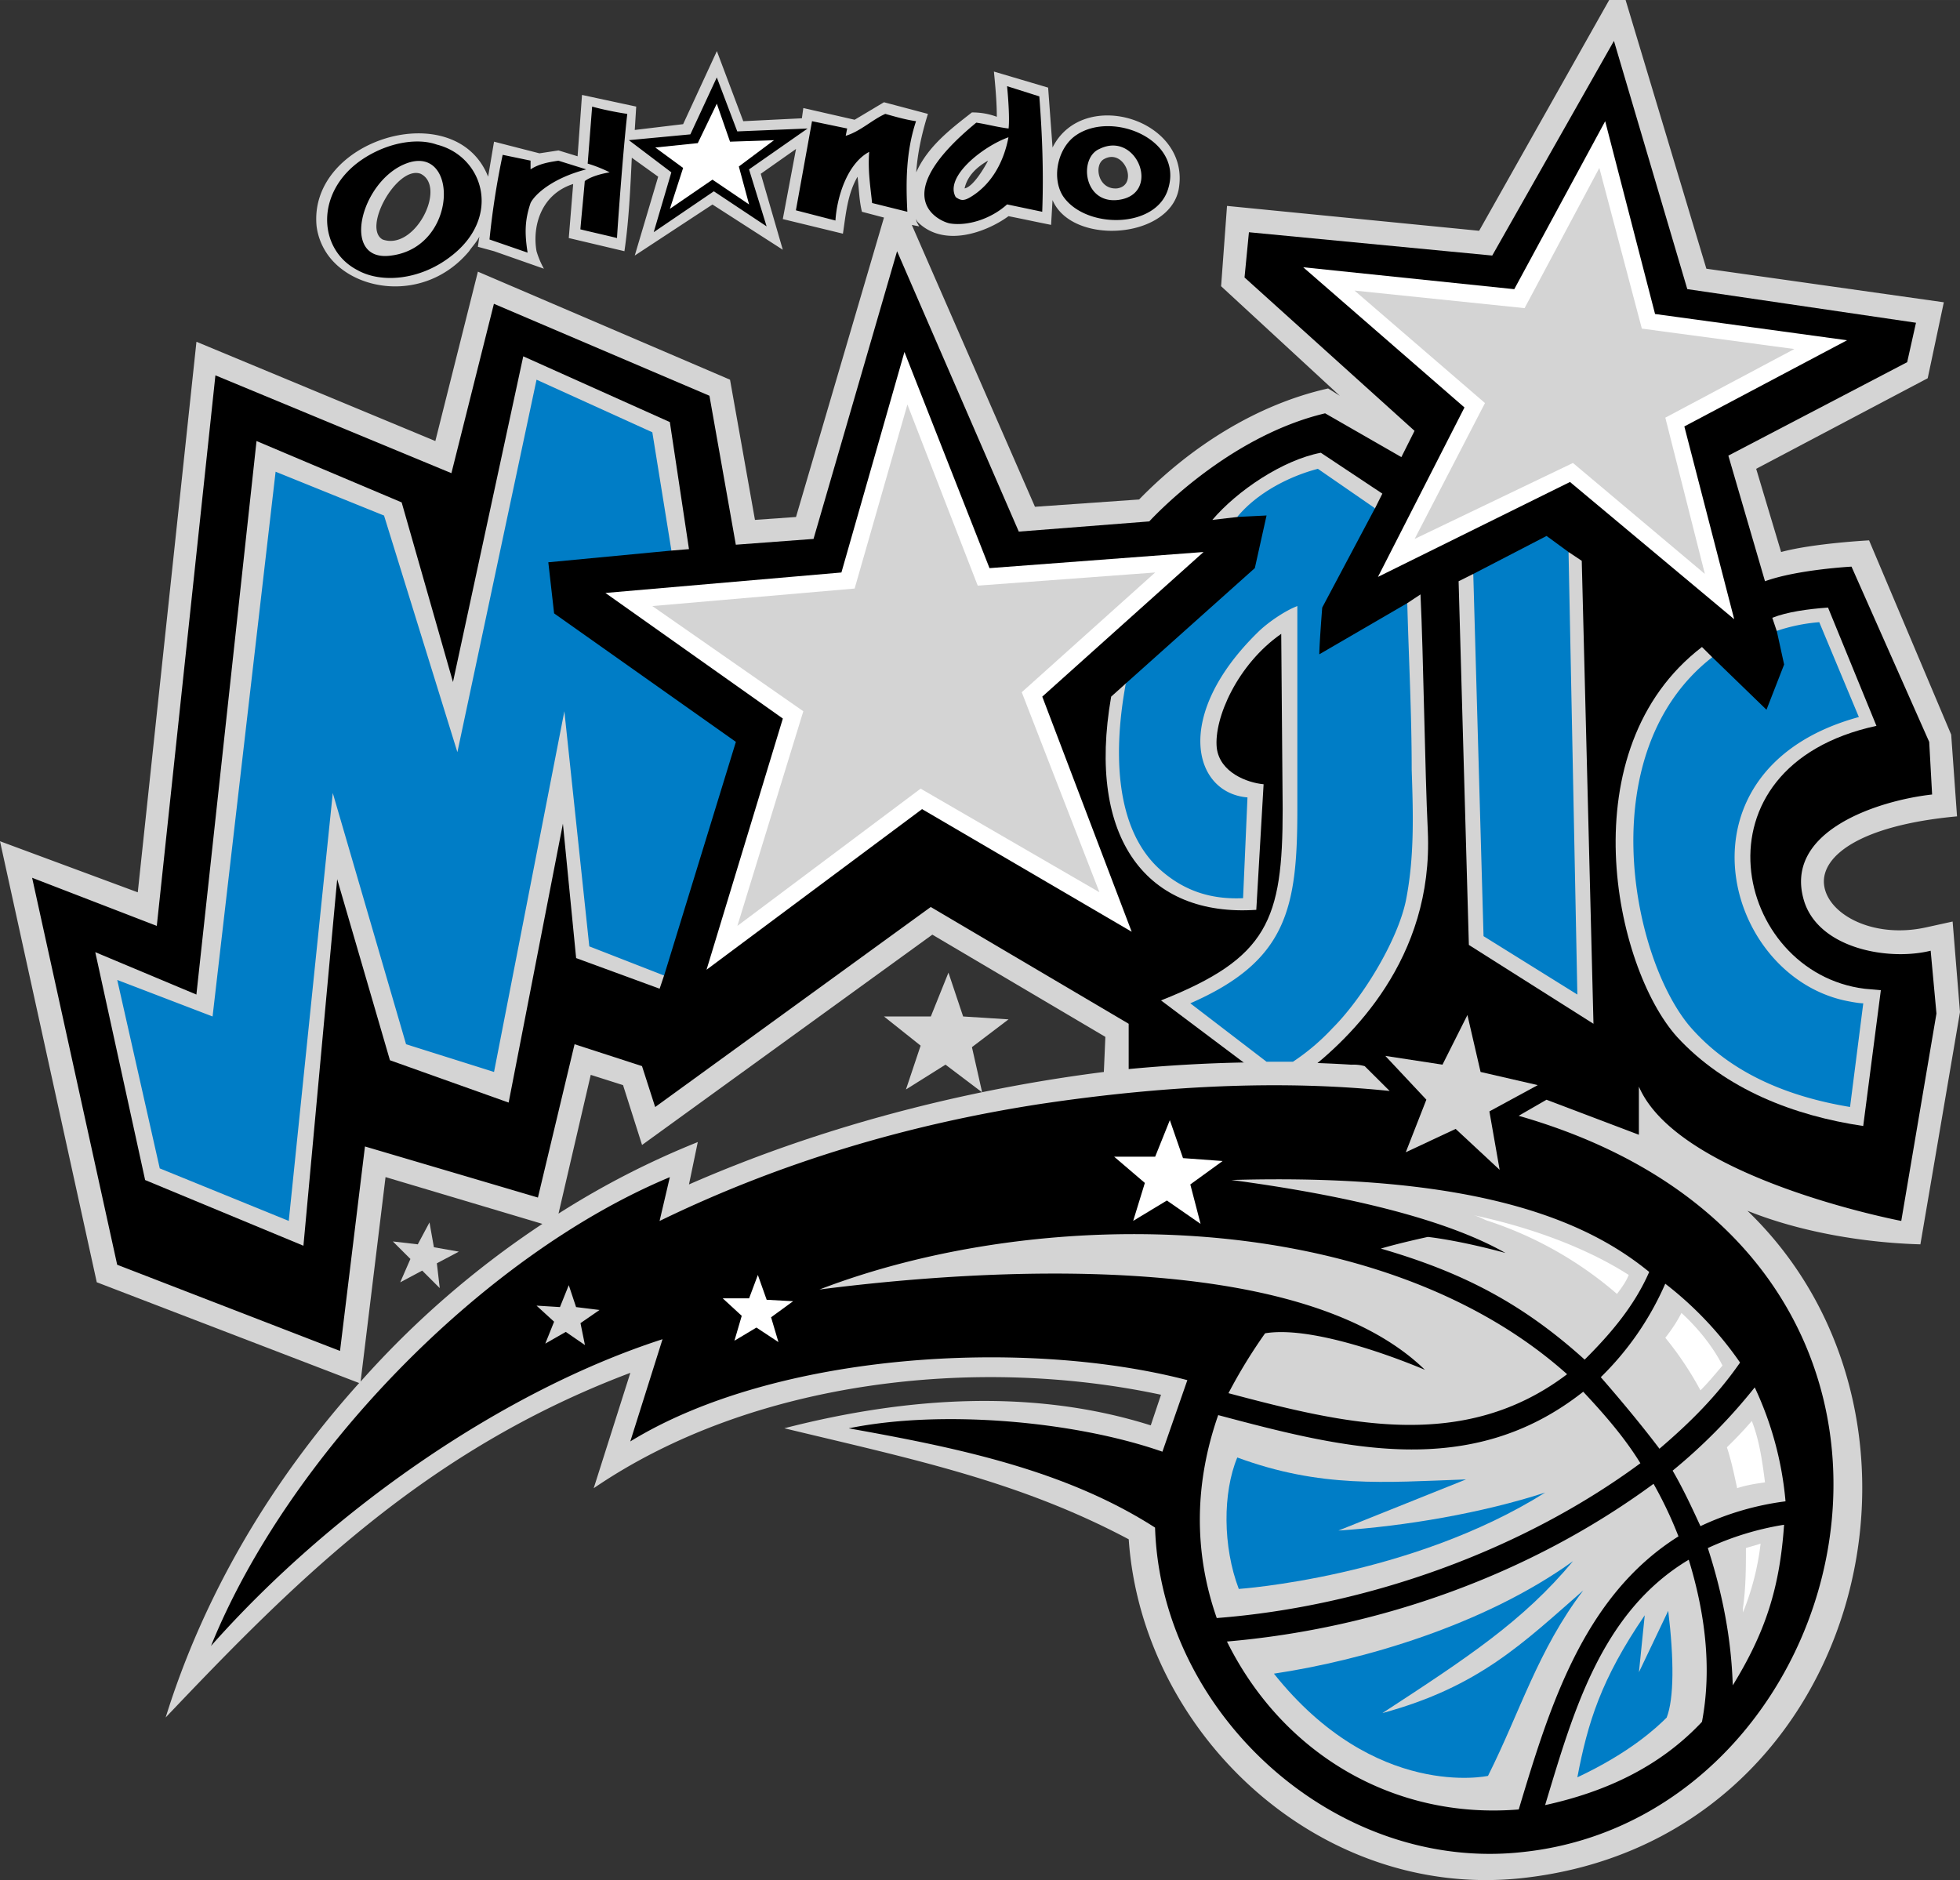 <svg xmlns="http://www.w3.org/2000/svg" width="438.399" height="420.533" viewBox="0 0 33.802 32.424"><rect x="0" y="0" width="33.802" height="32.424" fill="#333333" stroke="none"/><path d="m17.67 22.344.682-.428.632.478-.176-.78.631-.479-.783-.05-.253-.756-.304.756h-.808l.632.503zM8.948 25.67l.379-.202.303.302-.05-.428.379-.201-.43-.076-.076-.428-.202.378-.43-.05.303.302z" style="fill:#d4d4d4;fill-opacity:1;stroke:none;stroke-width:.206" transform="translate(-2.046 -3.555)"/><path d="m35.696 16.224-1.416-3.35s-.961.05-1.517.201l-.43-1.435 2.958-1.562.278-1.31-4.095-.579-1.393-4.634h-.283l-2.243 3.98-4.348-.429-.102 1.385 2.048 1.89-.202-.127c-1.238.278-2.376 1.008-3.26 1.915l-1.796.126-2.124-4.861.126.025c-.025-.05-.05-.076-.05-.126 0 0 .012.037.025.05.456.452 1.188.176 1.567-.1.253.05.481.1.734.15l.025-.428c.329.781 1.997.68 2.174-.176.227-1.209-1.643-1.788-2.174-.73l-.076-1.033-.935-.277c.025.252.05.529.05.78a1.2 1.2 0 0 0-.43-.075c-.354.277-.758.58-.96 1.033.025-.353.1-.68.202-1.008l-.758-.201-.506.302-.885-.202-.025.177-1.011.05-.455-1.209-.582 1.26-.834.1.025-.403-.935-.201-.076 1.058-.329-.101-.329.05-.783-.201-.102.604c-.556-1.41-3.11-.655-2.958.857.02.152.072.298.152.428.43.705 1.72.907 2.478 0 .05-.076.126-.151.177-.252l-.026.176.279.076.86.302a1.5 1.5 0 0 1-.127-.302c-.076-.428.076-.982.632-1.159l-.076.932.96.227c.077-.529.102-1.083.127-1.612l.455.327-.404 1.36 1.34-.88 1.213.78-.38-1.31.608-.428-.228 1.209 1.037.252c.05-.327.076-.68.252-.982.026.201.026.402.076.604l.38.1-1.517 5.164-.708.05-.43-2.418-4.348-1.863-.734 2.921-4.12-1.712-1.012 9.495-2.376-.881 1.669 7.606 4.525 1.738c-1.517 1.688-2.68 3.652-3.337 5.768 2.225-2.343 4.475-4.61 8.014-5.944l-.632 1.99c2.73-1.864 6.599-2.292 9.784-1.612l-.177.528c-1.997-.63-4.171-.503-6.32.05 2.2.53 4.045.908 5.94 1.915.228 3.325 3.262 6.221 6.776 5.844 5.84-.63 7.686-7.859 3.894-11.51.935.377 2.047.553 2.983.579l.683-4.005-.127-1.562-.455.1c-.93.206-1.725-.238-1.764-.755-.035-.471.607-1.003 2.295-1.159zM21.083 6.3c.354-.201.607.453.227.504-.328.025-.404-.403-.227-.504m-1.997.025c-.051.1-.253.453-.405.479.05-.227.227-.378.405-.479M8.644 7.685c-.354-.201.253-1.284.657-1.133.456.227-.1 1.335-.657 1.133m-.379 19.697.43-3.527 2.705.807a16 16 0 0 0-3.135 2.72m12.818-5.34c-2.377.302-4.854.932-7.155 1.94l.152-.731a14.5 14.5 0 0 0-2.402 1.234l.556-2.393.557.177.328 1.032 5.006-3.627 2.984 1.763z" style="clip-rule:evenodd;fill:#d4d4d4;fill-opacity:1;fill-rule:evenodd;stroke:none;stroke-width:.206" transform="translate(-2.046 -3.555)"/><path d="M35.342 19.951c-.708.177-1.897-.025-2.174-.83-.405-1.235 1.289-1.764 2.199-1.864l-.05-.907-1.34-3.023s-.936.05-1.492.252l-.632-2.166 3.084-1.612.152-.68-3.944-.58L29.88 4.26l-2.099 3.702-4.196-.402-.076.78 2.932 2.645-.227.453-1.315-.755c-1.694.403-2.983 1.813-3.033 1.864l-2.25.176-2.099-4.836-1.441 4.962-1.34.1-.455-2.569-3.717-1.586-.733 2.921-4.07-1.687-1.011 9.495-2.15-.83 1.467 6.674 3.843 1.486.43-3.526 2.983.881.632-2.644 1.163.377.227.706 4.753-3.45 3.413 2.014v.781c1.34-.126 2.63-.151 3.843-.075a.7.7 0 0 1 .228.025l.43.428c-1.694-.176-3.691-.126-6.043.227-2.275.352-4.475 1.007-6.548 2.015l.177-.756c-3.261 1.36-6.598 4.836-7.913 8.085 2.099-2.368 5.056-4.408 7.787-5.29l-.556 1.763c2.502-1.536 6.8-1.788 9.607-1.057l-.43 1.234c-1.517-.53-3.818-.73-5.41-.403 1.82.327 3.716.705 5.283 1.712.102 3.225 3.135 5.97 6.371 5.592 5.916-.655 8.242-10.301-.1-12.694l.48-.277 1.593.604v-.831c.682 1.587 4.525 2.317 4.525 2.317l.607-3.577z" style="clip-rule:evenodd;fill:#000;fill-rule:evenodd;stroke:none;stroke-width:.206" transform="translate(-2.046 -3.555)"/><path d="m13.498 20.38-.076.226-1.44-.528-.228-2.318-.936 4.81-2.047-.73-.91-3.123-.582 6.322-2.73-1.133-.86-3.93 1.744.731 1.037-9.546 2.503 1.058.885 3.098L11.07 9.7l2.528 1.134.33 2.191-.304.025-1.593-1.486-.81.428-.48 3.3 2.124.554-.151 2.342zm7.711-4.811c-.43 2.468.632 3.803 2.503 3.677l.126-2.166c-.278-.025-.758-.201-.808-.63-.051-.503.353-1.435 1.112-1.964l.025 3.022c0 1.914-.253 2.57-2.098 3.3l1.643 1.234.38.075s.252.101.454-.05c.784-.604 2.225-1.965 2.124-4.18-.05-1.034-.076-3.049-.126-4.081l-.228.151-.177.68-1.415.63-.33-1.839 1.366-1.108.126-.252-1.061-.705c-.658.125-1.442.654-1.871 1.158l.43-.05.834-.403-.632 2.242-2.124 1.032zm5.992-1.99.177 6.272 2.149 1.36-.202-7.984-.228-.152-.202.378-.556.126-.607.227-.278-.353zm5.41.63c.253-.1.607-.151.961-.176l.835 2.04c-3.262.705-2.453 4.256-.203 4.534l.279.025-.304 2.342c-1.188-.176-2.376-.63-3.21-1.536-1.088-1.21-1.872-4.962.429-6.725l.177.176-.202 1.083 1.618.151.278-1.511-.582-.176z" style="clip-rule:evenodd;fill:#d4d4d4;fill-opacity:1;fill-rule:evenodd;stroke:none;stroke-width:.206" transform="translate(-2.046 -3.555)"/><path d="m6.799 11.69-1.087 9.395-1.644-.63.733 3.25 2.225.906.759-7.38 1.264 4.333 1.517.478 1.213-6.221.43 4.055 1.29.503 1.238-4.03-3.135-2.216-.1-.881 2.123-.202-.329-2.04-1.997-.907-1.365 6.423-1.265-4.08zm20.655 1.763.177 6.247 1.618 1.007-.152-7.632-.379-.277zm-3.97 5.592.076-1.738c-.935-.076-1.289-1.41.177-2.846.177-.176.48-.378.683-.454v3.501c0 1.713-.177 2.62-1.846 3.35l1.315 1.008h.455a3.8 3.8 0 0 0 .683-.58c.505-.503 1.112-1.486 1.263-2.19.152-.756.127-1.512.102-2.268 0-.982-.051-1.914-.076-2.871l-1.517.882c0-.177.05-.806.05-.806l.91-1.713-.985-.68c-.48.126-1.037.403-1.391.83l.506-.025-.202.907-2.225 1.99c-.202 1.083-.227 2.494.607 3.224.404.353.86.504 1.416.479m9.33-4.03-.127-.58q.358-.12.733-.15l.683 1.636c-3.236.882-2.377 4.408-.253 4.887 0 0 .227.05.329.05l-.228 1.788c-1.062-.176-2.073-.579-2.78-1.41-1.012-1.234-1.67-4.735.404-6.347l.935.906z" style="clip-rule:evenodd;fill:#007dc6;fill-opacity:1;fill-rule:evenodd;stroke:none;stroke-width:.206" transform="translate(-2.046 -3.555)"/><path d="m11.45 26.727.354-.202.33.227-.077-.378.329-.227-.405-.05-.126-.378-.152.378-.404-.025.303.277zm14.84-3.3.86-.403.759.706-.177-1.008.834-.453-.986-.227-.227-.982-.43.856-.986-.151.708.755zm3.363 3.879c.33.378.708.831 1.012 1.234.53-.453.986-.906 1.39-1.486a6.1 6.1 0 0 0-1.29-1.36 5.1 5.1 0 0 1-1.112 1.612m1.239 1.612c.177.303.329.63.48.957a4.9 4.9 0 0 1 1.467-.428 5.8 5.8 0 0 0-.531-1.965 9.5 9.5 0 0 1-1.416 1.436m.607 1.335c.253.78.405 1.562.43 2.368.556-.907.809-1.663.885-2.77a5 5 0 0 0-1.315.402m-.329.201c-1.517.907-1.997 2.645-2.477 4.232 1.036-.227 1.972-.655 2.705-1.436.177-.932.05-1.889-.228-2.796m-.177-.402a7 7 0 0 0-.43-.907c-2.123 1.561-4.727 2.493-7.357 2.72.961 1.94 2.883 3.073 5.032 2.896.53-1.763 1.112-3.677 2.755-4.71m-1.643-2.494c-1.947 1.536-4.121.982-6.295.403-.405 1.159-.43 2.342-.025 3.5 2.578-.2 5.258-1.158 7.306-2.67-.278-.452-.632-.855-.986-1.233m-.278-.302c-3.21-2.871-9.026-2.947-12.894-1.461 2.756-.353 8.267-.73 10.442 1.385-.658-.277-1.998-.756-2.756-.63a9 9 0 0 0-.632 1.033c1.997.53 4.045 1.033 5.84-.327m.303-.252c.455-.453.86-.932 1.113-1.512-.986-.806-2.807-1.712-7.206-1.586 1.896.252 3.666.655 4.728 1.259-.834-.227-1.34-.277-1.34-.277-.228.05-.556.126-.81.201 1.391.404 2.428.933 3.515 1.915" style="fill:#d4d4d4;fill-opacity:1;stroke:none;stroke-width:.206" transform="translate(-2.046 -3.555)"/><path d="M31.752 27.105c-.127.15-.253.302-.38.428a5.7 5.7 0 0 0-.606-.907c.1-.126.202-.277.278-.428.303.277.556.604.708.907m.733 2.015c-.177.025-.329.05-.48.1-.05-.227-.101-.478-.177-.705a7 7 0 0 0 .43-.454c.126.328.176.655.227 1.059m-.38 2.241v-.075c.051-.353.051-.706.051-1.033.076-.025.177-.05.253-.076-.047.407-.15.805-.303 1.184m-4.399-6.75c-.075-.025-.151-.076-.252-.1 1.29.276 2.174.705 2.68 1.032-.051.126-.127.226-.203.327a6.5 6.5 0 0 0-2.225-1.26" style="clip-rule:evenodd;fill:#fff;fill-rule:evenodd;stroke:none;stroke-width:.206" transform="translate(-2.046 -3.555)"/><path d="M30.79 33.175c.127-.328.127-1.008.026-1.84l-.505 1.059.1-.982c-.758 1.108-.985 1.863-1.162 2.795.91-.428 1.365-.856 1.542-1.032m-6.775-.756c1.518-.227 3.616-.831 5.158-1.94-.86 1.033-1.82 1.663-3.287 2.62 1.669-.453 2.427-1.21 3.464-2.116-.784 1.033-1.087 2.09-1.643 3.199 0 0-1.947.428-3.692-1.763m3.313-3.35-2.2.882c1.163-.076 2.478-.303 3.565-.655-2.326 1.46-5.284 1.662-5.284 1.662-.278-.73-.278-1.662-.026-2.267 1.442.53 2.529.429 3.945.378" style="clip-rule:evenodd;fill:#007dc6;fill-opacity:1;fill-rule:evenodd;stroke:none;stroke-width:.206" transform="translate(-2.046 -3.555)"/><path d="m17.644 9.625-1.087 3.803-4.07.353 3.06 2.166-1.316 4.332 3.717-2.77 3.615 2.115-1.542-4.055 2.781-2.494-3.691.278zm6.877-1.461 3.64.378 1.568-2.897.86 3.325 3.311.453-2.806 1.486.86 3.325-2.832-2.367-3.312 1.637 1.492-2.922z" style="clip-rule:evenodd;fill:#fff;fill-rule:evenodd;stroke:none;stroke-width:.206" transform="translate(-2.046 -3.555)"/><path d="m30.361 9.222 2.63.352-2.225 1.184.682 2.695-2.275-1.914-2.73 1.31 1.213-2.343-2.25-1.94 2.933.303 1.289-2.418zm-10.694 6.271 1.34 3.45-3.084-1.787-3.16 2.367 1.137-3.702-2.604-1.814 3.489-.302.91-3.174 1.213 3.124 3.06-.227z" style="fill:#d4d4d4;fill-opacity:1;stroke:none;stroke-width:.206" transform="translate(-2.046 -3.555)"/><path d="M19.44 5.771c.025-.227-.026-.73-.026-.73l.556.176c.05.655.076 1.31.05 1.99l-.606-.127c-.278.252-.682.378-.986.328-.152-.025-1.137-.428.455-1.738.177.026.354.076.556.101m0 .151c-.43.151-1.113.68-.91 1.033.075.05.126.076.252 0 .38-.227.581-.63.657-1.033m-8.242.403v.151c.151-.1.328-.126.48-.15l.48.15c-.581.151-.885.429-.96.58-.102.302-.102.528-.051.856l-.657-.227q.074-.736.227-1.46zm5.435-.428c.253-.076.455-.277.683-.378.177.05.354.101.53.126-.176.53-.176 1.058-.15 1.562l-.608-.151c-.025-.252-.076-.554-.05-.882-.38.202-.557.781-.582 1.184l-.682-.176.278-1.537.606.126zm-4.45.479.077-.983c.176.05.43.101.606.126-.076.655-.177 2.09-.177 2.141-.202-.05-.43-.1-.632-.15.026-.303.05-.53.076-.832.101-.076.278-.126.43-.151a2.4 2.4 0 0 0-.38-.151m-3.134 0c-.784.302-1.138 1.713-.253 1.586 1.163-.15 1.163-1.939.253-1.586m.53-.328c.81.201 1.138 1.26.228 1.94-.53.403-1.188.453-1.593.226-.682-.352-.733-1.335.051-1.889.43-.302.96-.403 1.315-.277m4.83-1.158-.456.982-1.061.1.733.555-.304 1.032 1.037-.705.91.605-.303-.983 1.01-.705-1.213.05Zm6.598 1.234c-.354.151-.278.932.303.881.784-.075.354-1.209-.303-.881m-.38-.252c.633-.403 1.821.1 1.568.932-.202.705-1.44.705-1.82.126-.202-.328-.076-.857.253-1.058" style="clip-rule:evenodd;fill:#000;fill-rule:evenodd;stroke:none;stroke-width:.206" transform="translate(-2.046 -3.555)"/><path d="m21.589 24.61.581-.351.581.403-.177-.68.557-.404-.683-.05-.227-.655-.253.63h-.708l.53.453zm-6.877 2.067.379-.227.38.251-.127-.428.38-.277-.456-.025-.152-.428-.151.403h-.455l.328.302zm.682-20.704-.606.453.177.655-.632-.428-.734.503.228-.705-.48-.352.733-.076.328-.68.228.655Z" style="fill:#fff;stroke:none;stroke-width:.206" transform="translate(-2.046 -3.555)"/></svg>